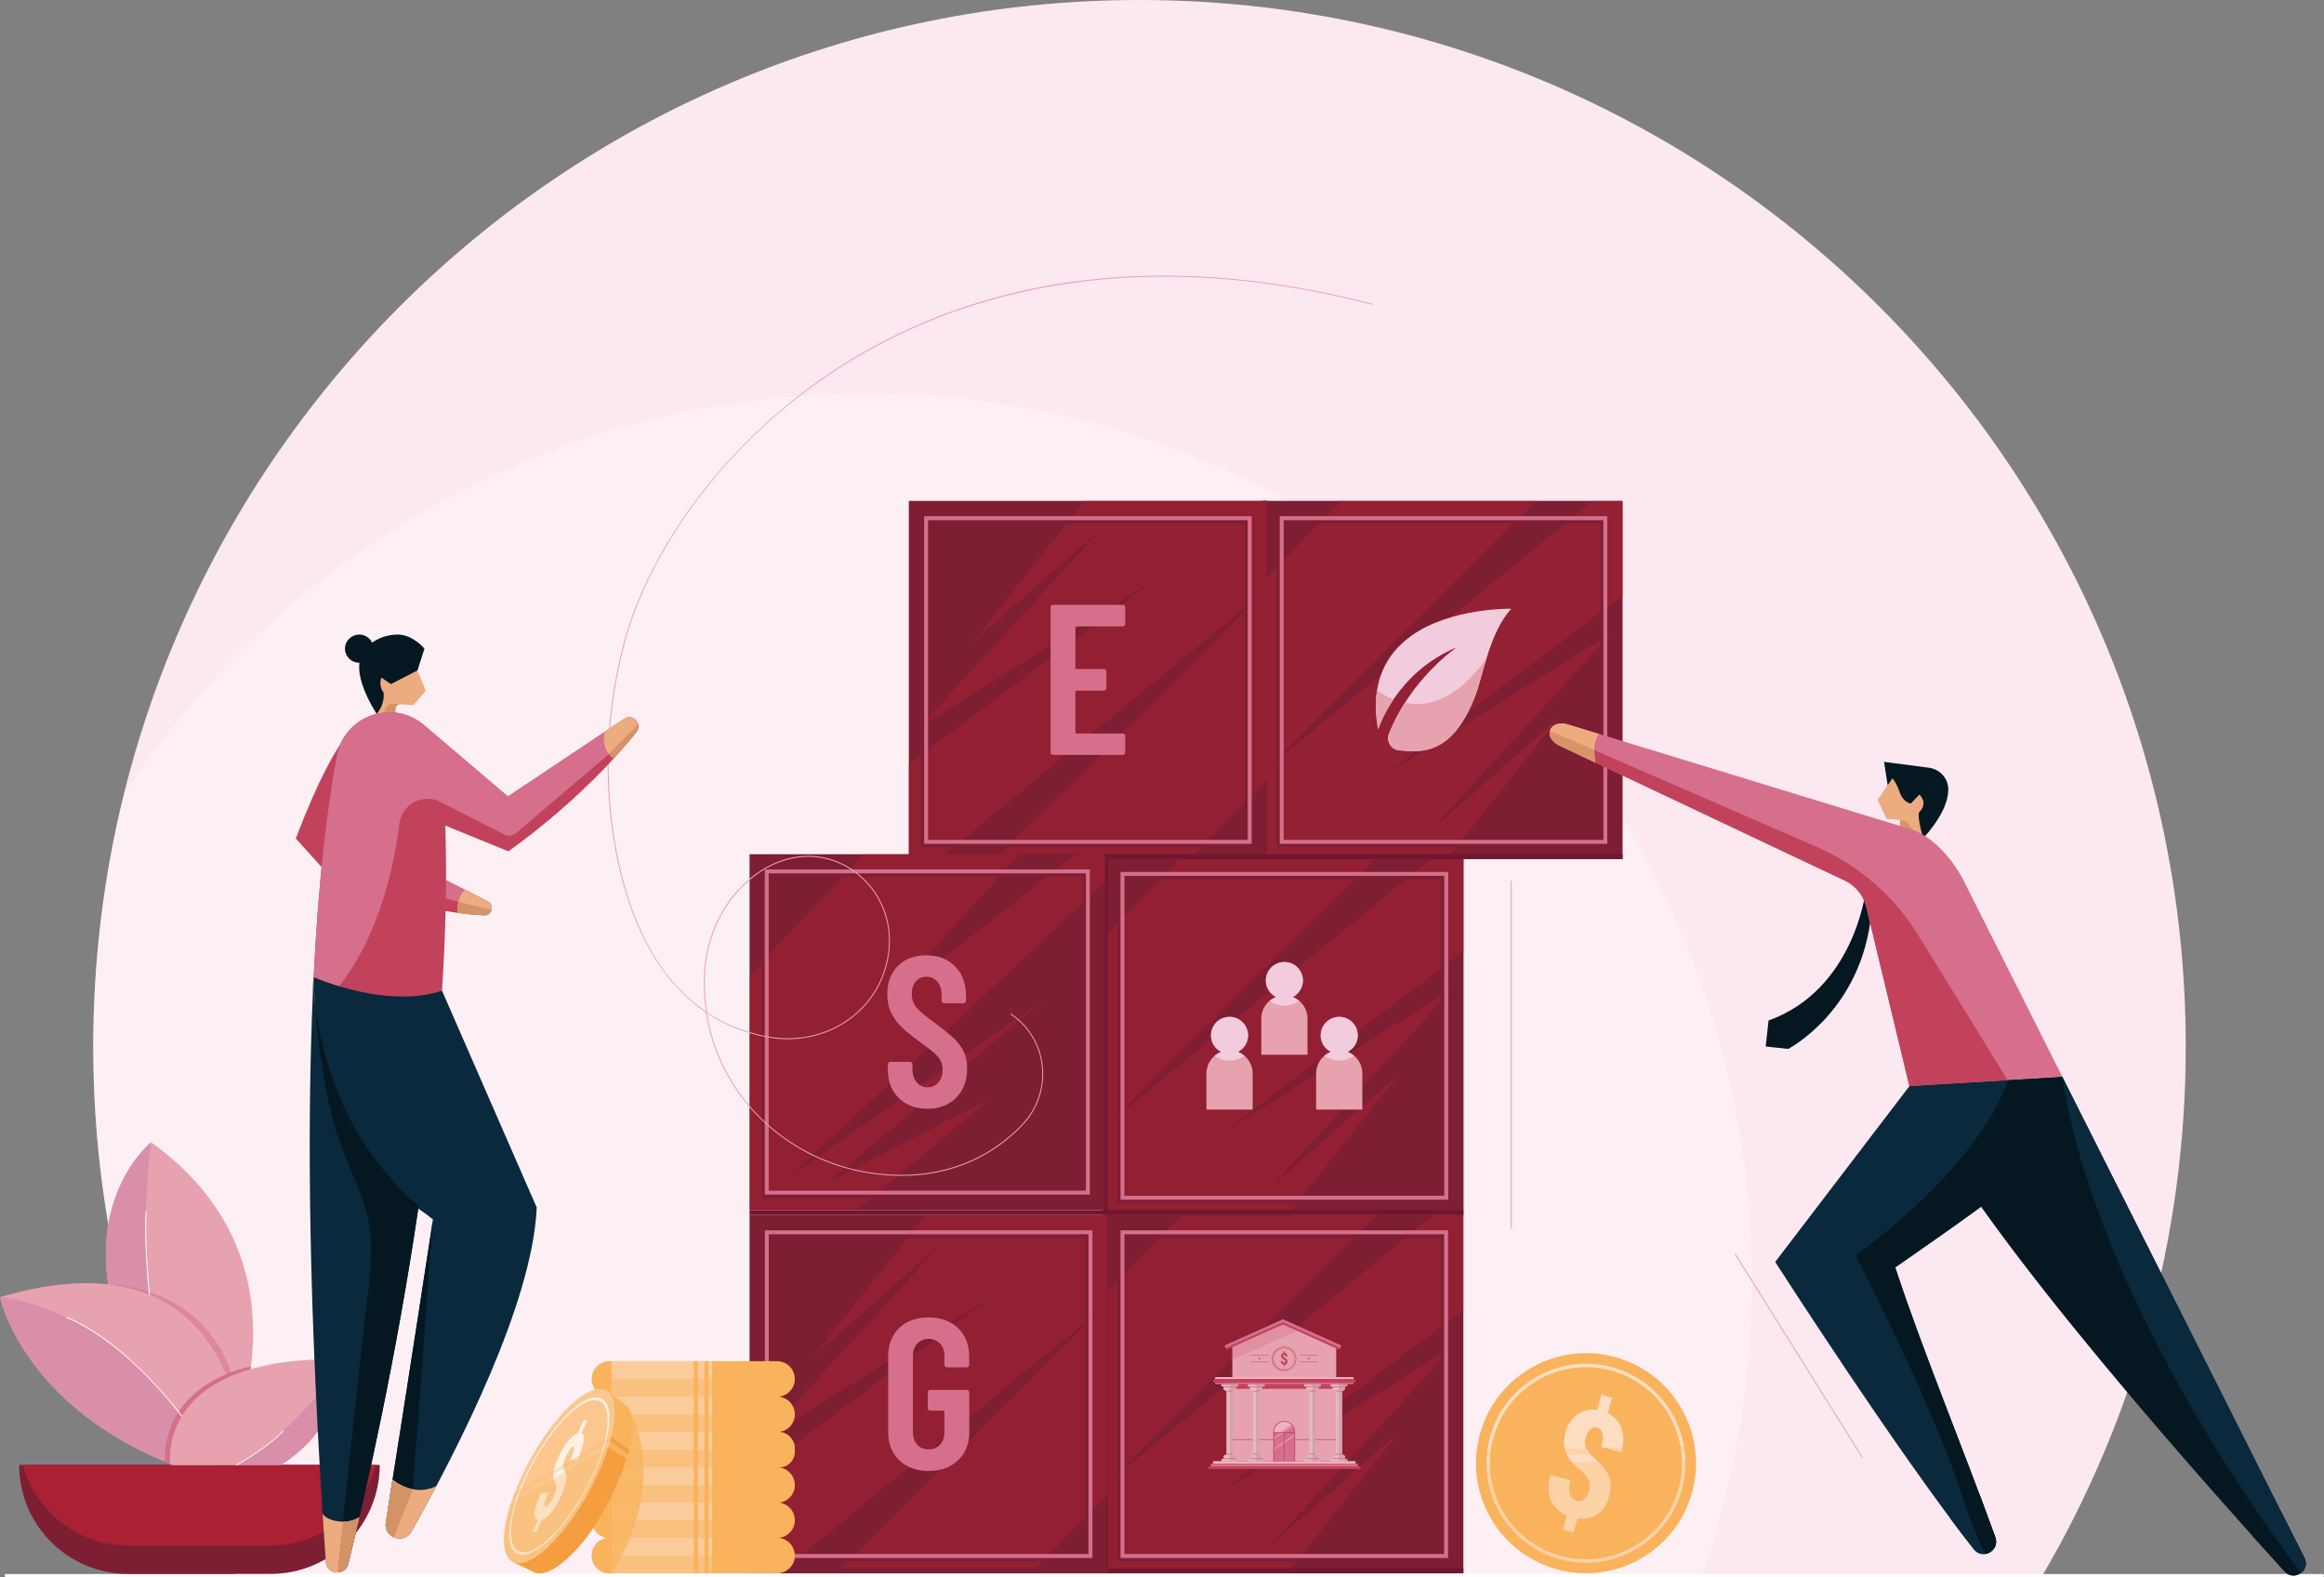 <?xml version="1.0" encoding="UTF-8"?><svg xmlns="http://www.w3.org/2000/svg" xmlns:xlink="http://www.w3.org/1999/xlink" viewBox="0 0 440.11 298.59"><rect x="0" y="0" width="440.11" height="298.59" fill="#808080" stroke="none"/><defs><style>.cls-1,.cls-2{fill:#d89467;}.cls-3{fill:#c2425c;}.cls-3,.cls-4,.cls-5,.cls-6,.cls-7,.cls-8,.cls-9,.cls-10,.cls-11,.cls-12,.cls-13,.cls-14,.cls-15,.cls-16,.cls-17,.cls-18,.cls-19,.cls-20,.cls-2,.cls-21,.cls-22,.cls-23,.cls-24,.cls-25,.cls-26,.cls-27,.cls-28,.cls-29,.cls-30{stroke-width:0px;}.cls-31{stroke:#e3bac0;stroke-linecap:round;stroke-linejoin:round;stroke-width:.25px;}.cls-31,.cls-6{fill:none;}.cls-4{fill:#f59e40;}.cls-5{fill:#edac80;}.cls-32{clip-path:url(#clippath);}.cls-7{fill:#72162f;}.cls-8{fill:#fbe8f0;}.cls-9{fill:#441011;}.cls-10{fill:#f2ccdd;}.cls-11{fill:#0a293c;}.cls-12{fill:#051821;}.cls-13,.cls-33{opacity:.5;}.cls-13,.cls-27{fill:#a92133;}.cls-14{fill:#f0b2c1;}.cls-15{fill:#d2a2ae;}.cls-16{fill:#e3bac0;}.cls-17{fill:#d66f8c;}.cls-18{fill:#f9b35d;}.cls-19{fill:#d98fa9;}.cls-20{fill:#e7a2af;}.cls-21{fill:#fef1e6;}.cls-22{fill:#fbc78f;}.cls-34{opacity:.37;}.cls-35{opacity:.88;}.cls-23{fill:#7d1e33;}.cls-24{fill:#fddec3;}.cls-25{fill:#d39366;}.cls-36{isolation:isolate;}.cls-26{opacity:.4;}.cls-26,.cls-28{fill:#fff;}.cls-37{opacity:.46;}.cls-37,.cls-38,.cls-39,.cls-40{mix-blend-mode:multiply;}.cls-38{opacity:.28;}.cls-39{opacity:.54;}.cls-29{fill:#fbcc9b;}.cls-40{opacity:.79;}.cls-30{fill:#f29696;}</style><clipPath id="clippath"><path class="cls-2" d="M359.82,155.28h0c.81.04,1.55.49,1.97,1.18l1.1,1.81-3.06-.84v-2.15Z"/></clipPath></defs><g class="cls-36"><g id="Livello_2"><g id="Livello_1-2"><path class="cls-8" d="M44.82,298.3c-17.26-29.39-27.16-63.62-27.16-100.16C17.66,88.71,106.37,0,215.79,0s198.14,88.71,198.14,198.14c0,36.55-9.91,70.77-27.16,100.16H44.82Z"/><g class="cls-35"><path class="cls-26" d="M17.66,198.14c0-16.48,2.02-32.48,5.82-47.79,30.01-45.67,81.69-75.83,140.42-75.83,92.73,0,167.91,75.17,167.91,167.91,0,19.59-3.37,38.4-9.54,55.88H44.82c-17.26-29.39-27.16-63.62-27.16-100.16Z"/></g><path class="cls-28" d="M439.83,298.59H1.17c-.16,0-.29-.13-.29-.29s.13-.29.29-.29h438.66c.16,0,.29.13.29.29s-.13.29-.29.29Z"/><path class="cls-23" d="M24.26,297.98h27.02c11.4,0,20.63-9.24,20.63-20.63H3.63c0,11.4,9.24,20.63,20.63,20.63Z"/><path class="cls-27" d="M51.28,292.61h-27.02c-9.54,0-17.56-6.47-19.92-15.27h66.87c-2.36,8.79-10.39,15.27-19.92,15.27Z"/><path class="cls-20" d="M44,271.98s15.63-33.5-15.38-55.71c0,0-21.96,17.37,4.47,55.71h10.92Z"/><path class="cls-19" d="M28.61,216.27s-5.78,41.77,10.84,55.71h-6.37c-26.43-38.34-4.47-55.71-4.47-55.71Z"/><g class="cls-39"><path class="cls-17" d="M20.48,243.18s17.9-.12,23.48,17.26l-4.51,4.65-18.97-21.91Z"/></g><path class="cls-20" d="M46.28,277.34s.87-45.66-46.28-31.76c0,0,4.22,20.59,32.75,31.76h13.52Z"/><path class="cls-19" d="M0,245.58s24.94,1.98,39.95,31.76h-7.2C4.22,266.18,0,245.58,0,245.58Z"/><path class="cls-17" d="M47.45,259.23l.07-.52s-16.39,2.74-16.33,18.01l1.03.33,6.05-1.87,9.66-13.1-.48-2.85Z"/><path class="cls-20" d="M32.26,277.34s-3.23-20.84,32.88-19.97c0,0,.12,12.41-11.91,19.97h-20.97Z"/><path class="cls-19" d="M65.14,257.37s.12,12.41-11.91,19.97h-8.44c11.91-6.52,20.35-19.97,20.35-19.97Z"/><path class="cls-28" d="M34.43,268.21s.03,0,.05-.02c.04-.03.04-.08.02-.11-.1-.14-10.26-13.98-21.85-18.72-.04-.02-.09,0-.11.04-.02.04,0,.09.04.11,11.55,4.72,21.68,18.53,21.78,18.67.02.02.04.03.07.03Z"/><path class="cls-28" d="M28.31,245.22s0,0,0,0c.04,0,.08-.05.07-.09,0-.09-.97-8.79-.63-15.76,0-.04-.03-.08-.08-.09-.05,0-.08.03-.09.08-.34,6.98.62,15.7.63,15.79,0,.04.04.07.08.07Z"/><path class="cls-28" d="M44.79,277.43s.03,0,.04,0c.06-.03,5.56-3.01,8.83-6.43.03-.03.03-.08,0-.11-.03-.03-.08-.03-.11,0-3.24,3.39-8.73,6.37-8.79,6.39-.04.02-.05.07-.03.11.01.03.04.04.07.04Z"/><rect class="cls-23" x="209.3" y="230.04" width="67.83" height="67.83"/><polygon class="cls-13" points="243.81 297.86 264.97 271.13 240.72 292.49 275.25 254.88 231.25 282.48 277.12 248.03 277.12 230.04 271.42 230.04 210.68 279.92 260.75 230.04 223.77 230.04 209.3 245.04 209.3 297.86 243.81 297.86"/><path class="cls-23" d="M273.63,295.59h-62.03v-62.03h62.03v62.03ZM212.34,294.84h60.54v-60.54h-60.54v60.54Z"/><path class="cls-17" d="M274.23,294.97h-62.03v-62.03h62.03v62.03ZM212.94,294.22h60.54v-60.54h-60.54v60.54Z"/><rect class="cls-7" x="209.3" y="296.91" width="67.83" height=".96"/><rect class="cls-9" x="175.39" y="263.47" width="67.83" height=".96" transform="translate(-54.65 473.25) rotate(-90)"/><rect class="cls-23" x="209.3" y="162.18" width="67.86" height="67.86"/><polygon class="cls-13" points="243.82 230.04 264.99 203.3 240.74 224.66 275.28 187.04 231.27 214.65 277.16 180.18 277.16 162.18 271.45 162.18 210.68 212.08 260.78 162.18 223.78 162.18 209.3 177.19 209.3 230.04 243.82 230.04"/><path class="cls-23" d="M273.66,227.76h-62.06v-62.06h62.06v62.06ZM212.35,227.01h60.57v-60.57h-60.57v60.57Z"/><path class="cls-17" d="M274.26,227.14h-62.06v-62.06h62.06v62.06ZM212.94,226.39h60.57v-60.57h-60.57v60.57Z"/><rect class="cls-7" x="209.3" y="229.08" width="67.83" height=".96"/><rect class="cls-7" x="175.39" y="195.17" width="67.83" height=".96" transform="translate(13.65 404.94) rotate(-90)"/><rect class="cls-23" x="239.45" y="94.83" width="67.83" height="67.83"/><g class="cls-33"><polygon class="cls-27" points="273.96 162.66 295.12 135.93 270.88 157.28 305.4 119.68 261.41 147.27 307.28 112.83 307.28 94.83 301.58 94.83 240.84 144.71 290.91 94.83 253.93 94.83 239.45 109.84 239.45 162.66 273.96 162.66"/></g><path class="cls-23" d="M303.79,160.38h-62.04v-62.03h62.04v62.03ZM242.5,159.64h60.54v-60.54h-60.54v60.54Z"/><path class="cls-17" d="M304.38,159.76h-62.03v-62.03h62.03v62.03ZM243.1,159.02h60.54v-60.54h-60.54v60.54Z"/><rect class="cls-7" x="239.45" y="161.7" width="67.83" height=".96"/><rect class="cls-9" x="205.54" y="128.27" width="67.83" height=".96" transform="translate(110.71 368.2) rotate(-90)"/><rect class="cls-23" x="172.11" y="94.83" width="67.83" height="67.83"/><polygon class="cls-13" points="205.42 94.83 184.26 121.56 208.51 100.21 173.99 137.82 217.98 110.22 172.11 144.67 172.11 162.66 177.81 162.66 238.55 112.78 188.48 162.66 225.46 162.66 239.93 147.65 239.93 94.83 205.42 94.83"/><path class="cls-23" d="M236.44,160.38h-62.03v-62.03h62.03v62.03ZM175.15,159.64h60.54v-60.54h-60.54v60.54Z"/><path class="cls-17" d="M237.04,159.76h-62.03v-62.03h62.03v62.03ZM175.75,159.02h60.54v-60.54h-60.54v60.54Z"/><rect class="cls-7" x="172.11" y="161.7" width="67.83" height=".96"/><path class="cls-17" d="M212.96,118.46c-.1.1-.21.14-.34.14h-8.76c-.14,0-.2.07-.2.2v7.67c0,.14.07.2.2.2h5.19c.13,0,.25.05.34.14.09.1.14.21.14.35v3.12c0,.14-.05.25-.14.34-.1.1-.21.14-.34.14h-5.19c-.14,0-.2.07-.2.2v7.71c0,.14.07.2.2.2h8.76c.13,0,.25.05.34.14.09.1.14.21.14.34v3.08c0,.14-.05.25-.14.35-.1.1-.21.14-.34.14h-13.19c-.14,0-.25-.05-.34-.14-.1-.09-.14-.21-.14-.35v-27.43c0-.14.05-.25.14-.35.09-.09.21-.14.34-.14h13.19c.13,0,.25.05.34.14.09.1.14.21.14.35v3.08c0,.14-.05.25-.14.34Z"/><rect class="cls-23" x="141.95" y="161.73" width="67.31" height="67.31"/><polygon class="cls-13" points="162.28 229.04 187.78 207.88 157.05 223.7 198.11 188.92 149.99 222.4 209.26 167.09 209.26 161.73 203.6 161.73 166.6 191.01 193.01 161.73 163.46 161.73 141.95 184.74 141.95 229.04 162.28 229.04"/><path class="cls-23" d="M205.79,226.78h-61.56v-61.56h61.56v61.56ZM144.97,226.04h60.08v-60.08h-60.08v60.08Z"/><path class="cls-17" d="M206.39,226.17h-61.56v-61.56h61.56v61.56ZM145.57,225.43h60.08v-60.08h-60.08v60.08Z"/><rect class="cls-7" x="141.95" y="229.08" width="67.83" height=".96"/><path class="cls-17" d="M170.21,207.88c-1.38-1.35-2.07-3.12-2.07-5.31v-1.05c0-.14.05-.25.14-.35.09-.09.21-.14.34-.14h3.69c.14,0,.25.05.34.14.09.09.14.21.14.35v.81c0,1.05.26,1.91.79,2.56.53.65,1.21.97,2.05.97s1.53-.3,2.07-.91c.54-.61.81-1.41.81-2.41,0-.7-.15-1.31-.45-1.83-.3-.51-.72-1-1.26-1.46-.54-.46-1.41-1.12-2.6-1.99-1.35-.97-2.44-1.84-3.27-2.6-.83-.76-1.52-1.67-2.07-2.74-.55-1.07-.83-2.31-.83-3.71,0-2.24.68-4.03,2.03-5.36,1.35-1.32,3.14-1.99,5.36-1.99s4.06.7,5.44,2.09c1.38,1.39,2.07,3.24,2.07,5.54v.97c0,.14-.05.25-.14.34-.1.1-.21.14-.34.14h-3.65c-.14,0-.25-.05-.34-.14-.1-.09-.14-.21-.14-.34v-1.05c0-1.06-.26-1.9-.79-2.54-.53-.63-1.22-.95-2.09-.95-.81,0-1.47.29-1.99.87-.51.58-.77,1.39-.77,2.41,0,.97.28,1.8.83,2.48.55.68,1.64,1.61,3.27,2.8,1.65,1.22,2.89,2.21,3.73,2.98.84.77,1.49,1.62,1.95,2.54.46.92.69,2.02.69,3.29,0,2.3-.69,4.14-2.07,5.54-1.38,1.39-3.19,2.09-5.44,2.09s-4.06-.68-5.44-2.03Z"/><rect class="cls-23" x="141.95" y="230.04" width="67.83" height="67.83"/><polygon class="cls-13" points="175.27 230.04 154.11 256.77 178.35 235.42 143.83 273.02 187.82 245.42 141.95 279.87 141.95 297.86 147.65 297.86 208.39 247.98 158.32 297.86 195.31 297.86 209.78 282.86 209.78 230.04 175.27 230.04"/><path class="cls-23" d="M206.29,295.59h-62.03v-62.03h62.03v62.03ZM145,294.84h60.54v-60.54h-60.54v60.54Z"/><path class="cls-17" d="M206.88,294.97h-62.03v-62.03h62.03v62.03ZM145.59,294.22h60.54v-60.54h-60.54v60.54Z"/><rect class="cls-23" x="141.95" y="296.91" width="67.83" height=".96"/><path class="cls-17" d="M170.29,276.47c-1.39-1.34-2.09-3.12-2.09-5.34v-14.36c0-2.22.7-4,2.09-5.34,1.39-1.34,3.24-2.01,5.54-2.01s4.16.67,5.58,2.01c1.42,1.34,2.13,3.13,2.13,5.38v1.58c0,.14-.05.25-.14.35-.1.09-.21.14-.34.14h-3.73c-.14,0-.25-.05-.34-.14-.1-.09-.14-.21-.14-.35v-1.66c0-.97-.28-1.76-.83-2.35-.55-.59-1.28-.89-2.17-.89s-1.61.3-2.15.89c-.54.6-.81,1.38-.81,2.35v14.44c0,.97.27,1.76.81,2.35.54.6,1.26.89,2.15.89s1.62-.3,2.17-.89c.55-.59.83-1.38.83-2.35v-3.89c0-.14-.07-.2-.2-.2h-2.47c-.14,0-.25-.05-.34-.14-.1-.09-.14-.21-.14-.35v-2.96c0-.13.05-.25.14-.34.09-.09.21-.14.34-.14h6.9c.13,0,.25.05.34.14.09.1.14.21.14.34v7.51c0,2.22-.71,4-2.13,5.34-1.42,1.34-3.28,2.01-5.58,2.01s-4.15-.67-5.54-2.01Z"/><path class="cls-10" d="M286.18,115.26s-11.34-.28-18.9,5.11c-4.7,3.35-7.94,8.86-6.29,17.72,0,0,3.27-10.67,14.88-15.54,0,0-8.67,5.88-12.83,16.37-.56,1.42.39,3,1.91,3.14,3.78.35,10.09,1.3,14.52-10.58,1.44-3.86,2.63-11.71,6.72-16.22Z"/><path class="cls-20" d="M263.89,132.42c-1.31-.52-2.37-1.19-3.11-1.74-.34,2.16-.31,4.62.21,7.4,0,0,.78-2.52,2.9-5.67Z"/><path class="cls-20" d="M281.48,124.7h0c-5.77,8.05-11.35,9.18-15.43,8.36-1.12,1.75-2.16,3.7-3.01,5.85-.56,1.42.39,3,1.91,3.14,3.78.35,10.09,1.3,14.52-10.58.63-1.7,1.22-4.16,2.02-6.78Z"/><rect class="cls-20" x="232.87" y="261.4" width="20.68" height="15.23"/><rect class="cls-3" x="232.87" y="261.4" width="20.68" height="1.55"/><rect class="cls-17" x="233.21" y="272.46" width="7.93" height=".14"/><rect class="cls-3" x="233.21" y="272.6" width="7.93" height=".07"/><rect class="cls-17" x="245.27" y="272.46" width="7.93" height=".14"/><rect class="cls-3" x="245.27" y="272.6" width="7.93" height=".07"/><polygon class="cls-20" points="253.05 260.72 233.38 260.72 233.38 254.79 242.96 250.74 253.05 254.79 253.05 260.72"/><polygon class="cls-3" points="254.01 254.75 243 249.8 242.99 249.77 242.96 249.78 242.94 249.77 242.93 249.8 231.92 254.75 232.28 255.55 242.96 250.74 253.65 255.55 254.01 254.75"/><polygon class="cls-17" points="242.99 249.77 242.96 249.78 242.94 249.77 242.93 249.8 231.92 254.75 232.12 255.2 242.96 250.32 253.81 255.2 254.01 254.75 243 249.8 242.99 249.77"/><path class="cls-3" d="M243.18,259.56c-.59,0-1.16-.22-1.59-.63-.45-.42-.7-1-.72-1.61-.02-.62.21-1.2.63-1.65.42-.45,1-.7,1.61-.72.62-.02,1.2.21,1.65.63.45.42.7,1,.72,1.61h0c.02.62-.21,1.2-.63,1.65s-1,.7-1.61.72c-.02,0-.04,0-.06,0ZM243.18,255.05s-.04,0-.06,0c-.59.02-1.13.26-1.54.69s-.62.98-.6,1.57c.02.59.26,1.13.69,1.54.43.4.99.62,1.57.6.59-.02,1.13-.26,1.54-.69s.62-.98.6-1.57h0c-.02-.59-.26-1.13-.69-1.54-.41-.39-.95-.6-1.51-.6Z"/><path class="cls-3" d="M242.97,259.28c-.45-.04-.86-.23-1.2-.55-.4-.37-.62-.88-.64-1.43-.03-1.12.86-2.06,1.98-2.09,1.12-.03,2.06.86,2.09,1.98.01.54-.18,1.06-.56,1.46-.37.4-.88.62-1.43.64-.09,0-.18,0-.26,0ZM243.38,255.29c-.08,0-.17-.01-.25,0-1.09.03-1.94.94-1.92,2.02.01.53.23,1.01.61,1.38.38.36.88.55,1.41.54.53-.01,1.01-.23,1.38-.61s.55-.88.54-1.41h0c-.03-1-.8-1.81-1.77-1.91Z"/><path class="cls-3" d="M243.41,257.77c0-.08-.02-.15-.06-.2-.04-.05-.09-.09-.17-.13-.16-.06-.27-.13-.35-.19-.08-.06-.13-.13-.17-.21-.04-.08-.06-.18-.06-.29,0-.17.04-.31.13-.42s.21-.18.36-.2v-.32s.22,0,.22,0v.33c.16.03.28.1.37.22.09.12.13.28.14.47h-.43c0-.11-.02-.2-.06-.26-.04-.06-.08-.09-.14-.09-.05,0-.09.03-.12.07-.03.05-.04.11-.04.19,0,.07.02.13.05.18.03.05.09.09.18.14.16.07.28.14.35.2.07.06.13.13.16.21.04.08.06.17.06.28,0,.17-.04.31-.12.42-.09.11-.21.18-.37.2v.3s-.22,0-.22,0v-.3c-.18-.02-.32-.09-.42-.21-.1-.12-.15-.28-.16-.49h.43c0,.11.02.2.06.26s.1.09.17.09c.06,0,.11-.03.14-.07.03-.05.05-.11.05-.19Z"/><circle class="cls-3" cx="247.82" cy="257.23" r=".15"/><rect class="cls-3" x="247.79" y="256.14" width=".08" height="3.45" rx=".03" ry=".03" transform="translate(505.69 10.03) rotate(90)"/><rect class="cls-3" x="247.79" y="254.91" width=".08" height="3.45" rx=".03" ry=".03" transform="translate(504.47 8.8) rotate(90)"/><circle class="cls-3" cx="238.52" cy="257.23" r=".15"/><rect class="cls-3" x="238.49" y="256.14" width=".08" height="3.45" rx=".03" ry=".03" transform="translate(496.39 19.33) rotate(90)"/><rect class="cls-3" x="238.49" y="254.91" width=".08" height="3.45" rx=".03" ry=".03" transform="translate(495.17 18.1) rotate(90)"/><g class="cls-34"><polygon class="cls-17" points="245.73 251.98 233.38 257.41 233.38 255.05 242.96 250.74 245.73 251.98"/></g><path class="cls-30" d="M231.31,262.08v.4h.38v.27c0,.31.25.56.56.56h.04v11.93h1.16v-11.93h.04c.31,0,.56-.25.56-.56v-.27h.38v-.4h-3.12Z"/><path class="cls-30" d="M234.05,275.96c0-.31-.25-.56-.56-.56h-1.23c-.31,0-.56.25-.56.56v.27h-.38v.4h3.12v-.4h-.38v-.27Z"/><path class="cls-16" d="M233.49,263.31c.31,0,.56-.25.56-.56v-.27h.38v-.4h-3.12v.4h.38v.27c0,.31.25.56.56.56h.04v12.09h-.04c-.31,0-.56.25-.56.56v.27h-.38v.4h3.12v-.4h-.38v-.27c0-.31-.25-.56-.56-.56h-.04v-12.09h.04Z"/><path class="cls-15" d="M232.87,276.63h1.56v-.4h-.38v-.27c0-.31-.25-.56-.56-.56h-.04v-12.09h.04c.31,0,.56-.25.56-.56v-.27h.38v-.4h-1.56v14.55Z"/><rect class="cls-17" x="231.69" y="262.47" width="2.36" height=".16"/><rect class="cls-17" x="232.29" y="275.24" width="1.16" height=".16" transform="translate(465.74 550.63) rotate(180)"/><rect class="cls-17" x="232.29" y="263.31" width="1.16" height=".16" transform="translate(465.74 526.77) rotate(180)"/><rect class="cls-17" x="231.69" y="276.07" width="2.36" height=".16"/><path class="cls-30" d="M236.33,262.08v.4h.38v.27c0,.31.25.56.56.56h.04v11.93h1.16v-11.93h.04c.31,0,.56-.25.56-.56v-.27h.38v-.4h-3.12Z"/><path class="cls-30" d="M239.07,275.96c0-.31-.25-.56-.56-.56h-1.23c-.31,0-.56.25-.56.56v.27h-.38v.4h3.12v-.4h-.38v-.27Z"/><path class="cls-16" d="M238.5,263.31c.31,0,.56-.25.56-.56v-.27h.38v-.4h-3.12v.4h.38v.27c0,.31.25.56.56.56h.04v12.09h-.04c-.31,0-.56.25-.56.56v.27h-.38v.4h3.12v-.4h-.38v-.27c0-.31-.25-.56-.56-.56h-.04v-12.09h.04Z"/><path class="cls-15" d="M237.89,276.63h1.56v-.4h-.38v-.27c0-.31-.25-.56-.56-.56h-.04v-12.09h.04c.31,0,.56-.25.56-.56v-.27h.38v-.4h-1.56v14.55Z"/><rect class="cls-17" x="236.71" y="262.47" width="2.36" height=".16"/><rect class="cls-17" x="237.31" y="275.24" width="1.16" height=".16" transform="translate(475.78 550.63) rotate(180)"/><rect class="cls-17" x="237.31" y="263.31" width="1.16" height=".16" transform="translate(475.78 526.77) rotate(180)"/><rect class="cls-17" x="236.71" y="276.07" width="2.36" height=".16"/><path class="cls-30" d="M246.98,262.08v.4h.38v.27c0,.31.25.56.56.56h.04v11.93h1.16v-11.93h.04c.31,0,.56-.25.56-.56v-.27h.38v-.4h-3.12Z"/><path class="cls-30" d="M249.72,275.96c0-.31-.25-.56-.56-.56h-1.23c-.31,0-.56.25-.56.56v.27h-.38v.4h3.12v-.4h-.38v-.27Z"/><path class="cls-16" d="M249.16,263.31c.31,0,.56-.25.56-.56v-.27h.38v-.4h-3.12v.4h.38v.27c0,.31.25.56.56.56h.04v12.09h-.04c-.31,0-.56.25-.56.56v.27h-.38v.4h3.12v-.4h-.38v-.27c0-.31-.25-.56-.56-.56h-.04v-12.09h.04Z"/><path class="cls-15" d="M248.54,276.63h1.56v-.4h-.38v-.27c0-.31-.25-.56-.56-.56h-.04v-12.09h.04c.31,0,.56-.25.56-.56v-.27h.38v-.4h-1.56v14.55Z"/><rect class="cls-17" x="247.36" y="262.47" width="2.36" height=".16"/><rect class="cls-17" x="247.96" y="275.24" width="1.16" height=".16" transform="translate(497.08 550.63) rotate(180)"/><rect class="cls-17" x="247.96" y="263.31" width="1.16" height=".16" transform="translate(497.08 526.77) rotate(180)"/><rect class="cls-17" x="247.36" y="276.07" width="2.36" height=".16"/><path class="cls-30" d="M252,262.08v.4h.38v.27c0,.31.25.56.56.56h.04v11.93h1.16v-11.93h.04c.31,0,.56-.25.56-.56v-.27h.38v-.4h-3.12Z"/><path class="cls-30" d="M254.74,275.96c0-.31-.25-.56-.56-.56h-1.23c-.31,0-.56.25-.56.56v.27h-.38v.4h3.12v-.4h-.38v-.27Z"/><path class="cls-16" d="M254.18,263.31c.31,0,.56-.25.56-.56v-.27h.38v-.4h-3.12v.4h.38v.27c0,.31.25.56.56.56h.04v12.09h-.04c-.31,0-.56.25-.56.56v.27h-.38v.4h3.12v-.4h-.38v-.27c0-.31-.25-.56-.56-.56h-.04v-12.09h.04Z"/><path class="cls-15" d="M253.56,276.63h1.56v-.4h-.38v-.27c0-.31-.25-.56-.56-.56h-.04v-12.09h.04c.31,0,.56-.25.56-.56v-.27h.38v-.4h-1.56v14.55Z"/><rect class="cls-17" x="252.38" y="262.47" width="2.36" height=".16"/><rect class="cls-17" x="252.98" y="275.24" width="1.16" height=".16" transform="translate(507.12 550.63) rotate(180)"/><rect class="cls-17" x="252.98" y="263.31" width="1.16" height=".16" transform="translate(507.12 526.77) rotate(180)"/><rect class="cls-17" x="252.38" y="276.07" width="2.36" height=".16"/><rect class="cls-14" x="230.12" y="260.72" width="26.19" height=".35"/><rect class="cls-17" x="230.12" y="261.71" width="26.19" height=".35"/><path class="cls-3" d="M256.38,261.73h-26.33c-.18,0-.33-.15-.33-.33h0c0-.18.15-.33.33-.33h26.33c.18,0,.33.15.33.33h0c0,.18-.15.33-.33.33Z"/><rect class="cls-14" x="229.72" y="276.63" width="26.99" height=".5"/><rect class="cls-17" x="229.28" y="277.13" width="27.87" height=".5"/><rect class="cls-3" x="228.79" y="277.63" width="28.85" height=".5"/><path class="cls-3" d="M245.27,276.63h-4.13v-5.55c0-1.14.92-2.06,2.06-2.06h0c1.14,0,2.06.92,2.06,2.06v5.55Z"/><path class="cls-17" d="M243.21,269.18h0c-1.05,0-1.9.85-1.9,1.9v.06h3.81v-.06c0-1.05-.85-1.9-1.9-1.9Z"/><rect class="cls-17" x="243.27" y="271.3" width="1.84" height="5.33"/><rect class="cls-17" x="241.31" y="271.3" width="1.84" height="5.33"/><path class="cls-14" d="M243.21,269.18h0c-1.05,0-1.9.85-1.9,1.9v.06h1.33l1.97-1.36c-.35-.37-.84-.61-1.39-.61Z"/><polygon class="cls-14" points="241.31 272.42 242.97 271.3 242.72 271.3 241.31 272.24 241.31 272.42"/><path class="cls-14" d="M243.19,271.15l1.62-1.09s-.05-.08-.08-.12l-1.8,1.21h.26Z"/><polygon class="cls-14" points="243.27 273.08 245.11 271.85 245.11 271.67 243.27 272.91 243.27 273.08"/><polygon class="cls-14" points="241.31 274.4 243.15 273.16 243.15 272.99 241.31 274.23 241.31 274.4"/><path class="cls-20" d="M244.81,188.76c1.14-.58,1.93-1.75,1.93-3.11,0-1.94-1.57-3.51-3.51-3.51s-3.51,1.57-3.51,3.51c0,1.37.79,2.54,1.93,3.11-1.63.63-2.79,2.22-2.79,4.07v6.86h8.75v-6.86c0-1.86-1.16-3.44-2.79-4.07Z"/><path class="cls-10" d="M239.72,185.65c0,1.37.79,2.54,1.93,3.11-.46.18-.87.43-1.24.75.8.56,1.77.9,2.82.9s2.02-.34,2.82-.9c-.37-.31-.78-.57-1.24-.75,1.14-.58,1.93-1.75,1.93-3.11,0-1.94-1.57-3.51-3.51-3.51s-3.51,1.57-3.51,3.51Z"/><path class="cls-20" d="M234.42,199.15c1.14-.58,1.93-1.75,1.93-3.11,0-1.94-1.57-3.51-3.51-3.51s-3.51,1.57-3.51,3.51c0,1.37.79,2.54,1.93,3.11-1.63.63-2.79,2.22-2.79,4.07v6.86h8.75v-6.86c0-1.86-1.16-3.44-2.79-4.07Z"/><path class="cls-10" d="M229.33,196.03c0,1.36.79,2.54,1.93,3.11-.46.18-.87.43-1.24.75.8.56,1.77.9,2.82.9s2.02-.34,2.82-.9c-.37-.31-.78-.57-1.24-.75,1.14-.58,1.93-1.75,1.93-3.11,0-1.94-1.57-3.51-3.51-3.51s-3.51,1.57-3.51,3.51Z"/><path class="cls-20" d="M255.19,199.15c1.14-.58,1.93-1.75,1.93-3.11,0-1.94-1.57-3.51-3.51-3.51s-3.51,1.57-3.51,3.51c0,1.37.79,2.54,1.93,3.11-1.63.63-2.79,2.22-2.79,4.07v6.86h8.75v-6.86c0-1.86-1.16-3.44-2.79-4.07Z"/><path class="cls-10" d="M250.11,196.03c0,1.36.79,2.54,1.93,3.11-.46.18-.87.43-1.24.75.8.56,1.77.9,2.82.9s2.02-.34,2.82-.9c-.37-.31-.78-.57-1.24-.75,1.14-.58,1.93-1.75,1.93-3.11,0-1.94-1.57-3.51-3.51-3.51s-3.51,1.57-3.51,3.51Z"/><path class="cls-12" d="M390.57,203.9l45.82,91.06c1.2,2.38-1.94,4.54-3.73,2.57-20.37-22.38-62.55-70.24-71.08-91.91l28.98-1.72h0Z"/><path class="cls-11" d="M390.61,203.98c.17,1.66,4.39,38.96,44.98,93.64l.17.15c.78-.61,1.19-1.69.62-2.81l-45.78-90.98Z"/><path class="cls-6" d="M390.57,203.9l45.82,91.06c1.2,2.38-1.94,4.54-3.73,2.57-20.37-22.38-62.55-70.24-71.08-91.91l28.98-1.72h0Z"/><path class="cls-12" d="M431.97,286.18l4.42,8.78c1.2,2.38-1.94,4.54-3.73,2.57-1.91-2.1-4.02-4.42-6.27-6.93,0,0,1.81-.04,3.38-1.07,1.67-1.09,2.2-3.35,2.2-3.35Z"/><path class="cls-12" d="M357.63,149.65l-.84-5.41,8.48,1.11c2.1.27,3.73,2.05,3.69,4.17-.03,2.09-1.08,5.08-4.7,9.13l-4.55-6.84-2.09-2.15Z"/><path class="cls-12" d="M353.26,169s-2.23,18.43-18.34,24.21l-.54,4.92,4.26.46s13.94-7.18,15.74-25.65l1.84-3.79-2.97-.15Z"/><path class="cls-5" d="M359.82,157.42v-2.15l-2.55-.24-1.72-3.6,2.84-4.07s.75.84,1.34,2.56c.72,2.12,2.14,2.2,2.14,2.2l1.62-1.7s1.74,1.57,0,3.31c0,0-.35.21.07,2.38.36,1.85.7,2.52.7,2.52l-4.45-1.23Z"/><path class="cls-1" d="M359.82,155.28h0c.81.04,1.55.49,1.97,1.18l1.1,1.81-3.06-.84v-2.15Z"/><g class="cls-32"><polygon class="cls-2" points="362.89 155.82 360.39 158.27 359.82 158.27 359.82 155.28 362.89 155.28 362.89 155.82"/><polygon class="cls-2" points="360.39 158.27 362.89 155.82 362.89 158.27 360.39 158.27"/></g><path class="cls-17" d="M349.58,166.83l-53.99-25.54c-3.84-1.69-2-5.29,1.45-4.1l65.47,20.01s5.21,1.84,9.19,9.19l18.87,37.5h0l-28.98,1.72-8.15-33.88c-.51-2.12-1.92-3.92-3.86-4.92Z"/><path class="cls-6" d="M349.58,166.83l-53.99-25.54c-3.84-1.69-2-5.29,1.45-4.1l65.47,20.01s5.21,1.84,9.19,9.19l18.87,37.5h0l-28.98,1.72-8.15-33.88c-.51-2.12-1.92-3.92-3.86-4.92Z"/><path class="cls-11" d="M361.61,205.62l-25.43,33.3s23.17,36.09,37.62,54.39c1.68,2.12,4.97.25,4.05-2.29-6.09-16.83-14.16-36.35-18.95-51.08,0,0,19.86-13.64,23.7-17.26,4.32-4.08,8.74-10.39,7.99-18.78l-28.98,1.72Z"/><path class="cls-6" d="M361.58,205.62l-25.43,33.3s23.17,36.09,37.62,54.39c1.68,2.12,4.97.25,4.05-2.29-6.09-16.83-14.43-38.2-19.22-52.94l16.35-9.91s17.01-8.42,15.61-24.27l-28.98,1.72Z"/><path class="cls-12" d="M390.6,203.9l-10.37.62c-1.34,4.05-7.11,17.16-28.85,33.18,0,0,15.51,29.58,21.09,48.37l3.39,8.14c1.39-.14,2.62-1.52,2.01-3.19-6.09-16.83-14.16-36.35-18.95-51.08,0,0,19.86-13.64,23.7-17.26,4.32-4.08,8.74-10.39,7.99-18.78Z"/><path class="cls-11" d="M374.84,282.87c1.04,2.8,2.04,5.53,2.99,8.15.92,2.54-2.38,4.41-4.05,2.29-1.45-1.83-2.98-3.84-4.57-5.98,0,0,2.27-.5,3.26-1.26,1.7-1.31,2.38-3.2,2.38-3.2Z"/><path class="cls-11" d="M431.97,286.18s-.53,2.26-2.2,3.35c0,0,0,0,0,0,1.86,2.66,3.78,5.34,5.82,8.09l.17.15c.78-.61,1.19-1.69.62-2.81l-4.42-8.78Z"/><path class="cls-12" d="M374.84,282.87s-.68,1.89-2.38,3.2l3.39,8.14s.02,0,.03,0c.13-.01.25-.05.38-.08.05-.01.09-.02.14-.04.06-.02.12-.05.18-.08,1.03-.47,1.74-1.63,1.25-2.99-.95-2.62-1.95-5.35-2.99-8.15Z"/><path class="cls-3" d="M363.25,177.01c-4.56-7.39-11.28-13.22-19.25-16.68l-50.48-21.97c-.27.94.27,2.14,2.06,2.93l53.99,25.54c1.94,1,3.35,2.8,3.86,4.92l8.15,33.88,18.64-1.11-16.97-27.5Z"/><path class="cls-5" d="M295.59,141.29c-3.84-1.69-2-5.29,1.45-4.1l5.75,1.76s-.81,1.23-.86,2.41c-.08,1.95.23,3.03.23,3.03l-6.57-3.11Z"/><path class="cls-2" d="M293.53,138.36c-.27.94.27,2.14,2.06,2.93l6.57,3.11s-.24-.85-.24-2.39l-8.39-3.65Z"/><path class="cls-18" d="M115.41,264.43h31.75c1.85,0,3.36-1.51,3.36-3.36h0c0-1.85-1.51-3.36-3.36-3.36h-31.75c-1.85,0-3.36,1.51-3.36,3.36h0c0,1.85,1.51,3.36,3.36,3.36Z"/><rect class="cls-29" x="115.8" y="257.71" width="15.59" height="6.72" transform="translate(247.18 522.14) rotate(180)"/><rect class="cls-29" x="132.17" y="257.71" width="1.23" height="6.72" transform="translate(265.57 522.14) rotate(180)"/><rect class="cls-29" x="134.19" y="257.71" width=".66" height="6.72" transform="translate(269.05 522.14) rotate(180)"/><g class="cls-37"><path class="cls-18" d="M147.16,264.43h-31.75c-1.85,0-3.36-1.51-3.36-3.36h38.47c0,1.85-1.51,3.36-3.36,3.36Z"/></g><path class="cls-18" d="M115.41,271.13h31.75c1.85,0,3.36-1.51,3.36-3.36h0c0-1.85-1.51-3.36-3.36-3.36h-31.75c-1.85,0-3.36,1.51-3.36,3.36h0c0,1.85,1.51,3.36,3.36,3.36Z"/><rect class="cls-29" x="115.8" y="264.4" width="15.59" height="6.72" transform="translate(247.18 535.53) rotate(180)"/><rect class="cls-29" x="132.17" y="264.4" width="1.23" height="6.72" transform="translate(265.57 535.53) rotate(180)"/><rect class="cls-29" x="134.19" y="264.4" width=".66" height="6.72" transform="translate(269.05 535.53) rotate(180)"/><g class="cls-37"><path class="cls-18" d="M147.16,271.13h-31.75c-1.85,0-3.36-1.51-3.36-3.36h38.47c0,1.85-1.51,3.36-3.36,3.36Z"/></g><rect class="cls-18" x="112.05" y="271.1" width="38.47" height="6.72" rx="2.92" ry="2.92" transform="translate(262.57 548.92) rotate(-180)"/><rect class="cls-29" x="115.8" y="271.1" width="15.59" height="6.72" transform="translate(247.18 548.92) rotate(180)"/><rect class="cls-29" x="132.17" y="271.1" width="1.23" height="6.72" transform="translate(265.57 548.92) rotate(180)"/><rect class="cls-29" x="134.19" y="271.1" width=".66" height="6.72" transform="translate(269.05 548.92) rotate(180)"/><g class="cls-37"><path class="cls-18" d="M147.16,277.82h-31.75c-1.85,0-3.36-1.51-3.36-3.36h38.47c0,1.85-1.51,3.36-3.36,3.36Z"/></g><path class="cls-18" d="M115.41,284.52h31.75c1.85,0,3.36-1.51,3.36-3.36h0c0-1.85-1.51-3.36-3.36-3.36h-31.75c-1.85,0-3.36,1.51-3.36,3.36h0c0,1.85,1.51,3.36,3.36,3.36Z"/><rect class="cls-29" x="115.8" y="277.79" width="15.59" height="6.72" transform="translate(247.18 562.31) rotate(180)"/><rect class="cls-29" x="132.17" y="277.79" width="1.23" height="6.72" transform="translate(265.57 562.31) rotate(180)"/><rect class="cls-29" x="134.19" y="277.79" width=".66" height="6.72" transform="translate(269.05 562.31) rotate(180)"/><g class="cls-37"><path class="cls-18" d="M147.16,284.52h-31.75c-1.85,0-3.36-1.51-3.36-3.36h38.47c0,1.85-1.51,3.36-3.36,3.36Z"/></g><path class="cls-18" d="M115.41,291.17h31.75c1.85,0,3.36-1.51,3.36-3.36h0c0-1.85-1.51-3.36-3.36-3.36h-31.75c-1.85,0-3.36,1.51-3.36,3.36h0c0,1.85,1.51,3.36,3.36,3.36Z"/><rect class="cls-29" x="115.8" y="284.45" width="15.59" height="6.72" transform="translate(247.18 575.61) rotate(180)"/><rect class="cls-29" x="132.17" y="284.45" width="1.23" height="6.72" transform="translate(265.57 575.61) rotate(180)"/><rect class="cls-29" x="134.19" y="284.45" width=".66" height="6.72" transform="translate(269.05 575.61) rotate(180)"/><g class="cls-37"><path class="cls-18" d="M147.16,291.17h-31.75c-1.85,0-3.36-1.51-3.36-3.36h38.47c0,1.85-1.51,3.36-3.36,3.36Z"/></g><path class="cls-18" d="M115.41,297.86h31.75c1.85,0,3.36-1.51,3.36-3.36h0c0-1.85-1.51-3.36-3.36-3.36h-31.75c-1.85,0-3.36,1.51-3.36,3.36h0c0,1.85,1.51,3.36,3.36,3.36Z"/><rect class="cls-29" x="115.8" y="291.14" width="15.59" height="6.72" transform="translate(247.18 589) rotate(180)"/><rect class="cls-29" x="132.17" y="291.14" width="1.23" height="6.72" transform="translate(265.57 589) rotate(180)"/><rect class="cls-29" x="134.19" y="291.14" width=".66" height="6.72" transform="translate(269.05 589) rotate(180)"/><g class="cls-37"><path class="cls-18" d="M147.16,297.86h-31.75c-1.85,0-3.36-1.51-3.36-3.36h38.47c0,1.85-1.51,3.36-3.36,3.36Z"/></g><g class="cls-40"><path class="cls-18" d="M119.53,267.76l-2.09-.79-5.34.29c-.02.16-.04.33-.04.5h0c0,.23.02.46.07.68.2.98.84,1.81,1.69,2.28.39.21.84.35,1.31.39-1.71.15-3.07,1.6-3.07,3.35h0c0,.58.15,1.12.41,1.6.31.57.78,1.04,1.36,1.36.39.22.84.35,1.31.39-1.71.15-3.07,1.6-3.07,3.35s1.27,3.1,2.91,3.33c-1.63.23-2.91,1.63-2.91,3.33s1.36,3.2,3.07,3.35c-1.71.15-3.07,1.6-3.07,3.35h0c0,.23.02.46.07.68.2.98.84,1.81,1.69,2.28.48.26,1.02.41,1.6.41h.38c10.97-17.4,3.73-30.1,3.73-30.1Z"/></g><path class="cls-18" d="M118.47,266.01h0s-.01,0-.01,0c-.03-.02-.05-.04-.08-.06l-3.57-2.68-.59,3.21c-3.95,2.33-8.97,8.76-12.31,16.16-.4.88-.76,1.75-1.08,2.59,0,0,0,0,0,0-.35.91-.65,1.79-.91,2.63,0,.01,0,.03-.01.04-.31,1.02-.55,1.99-.73,2.9,0,.01,0,.03,0,.04-.03.17-.06.34-.09.51,0,.02,0,.04,0,.06-.12.69-.19,1.34-.23,1.94,0,.02,0,.05,0,.07,0,0,0,.01,0,.02-.51.09-.86.15-.86.15l-.93,2.11s4.35,2.07,4.39,2.08c.06.02.13.03.19.05.04,0,.07.01.11.02.07.01.14.02.22.02.03,0,.07,0,.1,0,.11,0,.22,0,.34,0,1.02-.08,2.2-.62,3.46-1.53.19-.14.38-.28.57-.43.25-.2.51-.42.77-.64.07-.07.15-.13.22-.2.55-.5,1.11-1.06,1.68-1.67.31-.33.62-.68.93-1.05,1.33-1.56,2.1-2.71,3.34-4.7.21-.33.41-.67.61-1.01.25-.42.49-.84.73-1.27.17-.31.34-.62.5-.93.37-.7.73-1.41,1.07-2.14.13-.28.26-.56.39-.85.12-.26.23-.51.34-.76.03-.08.06-.15.1-.23.08-.18.15-.37.23-.55.03-.08.06-.16.1-.23.09-.23.18-.46.27-.68,0-.02.02-.04.02-.06.09-.24.18-.48.27-.71.03-.08.06-.16.08-.23.06-.17.12-.33.17-.5.03-.08.06-.16.08-.24.07-.2.13-.4.2-.6.01-.03.02-.07.03-.1,0,0,0,0,0,0h0c.21-.67.39-1.31.55-1.93,0,0,0,0,0,0h0c1.07-4.28.85-7.46-.65-8.61Z"/><path class="cls-4" d="M115.2,273.98l-2.35,1.11-4.71,8.83s-5.1,4.23-9.09,7.53c-.11.67-.18,1.3-.22,1.89,0,.02,0,.05,0,.07,0,0,0,.01,0,.02-.51.09-.86.15-.86.15l-.93,2.11s4.35,2.07,4.39,2.08c.06.02.13.03.19.05.04,0,.07.01.11.02.07.01.14.02.22.02.03,0,.07,0,.1,0,.11,0,.22,0,.34,0,1.02-.08,2.2-.62,3.46-1.53.19-.14.38-.28.57-.43.25-.2.51-.42.77-.64.07-.07.15-.13.22-.2.55-.5,1.11-1.06,1.68-1.67.31-.33.62-.68.93-1.05,1.33-1.56,2.1-2.71,3.34-4.7.21-.33.41-.67.61-1.01.25-.42.49-.84.73-1.27.17-.31.34-.62.5-.93.37-.7.73-1.41,1.07-2.14.13-.28.26-.56.39-.85.12-.26.23-.51.34-.76.03-.08.06-.15.1-.23.08-.18.15-.37.23-.55.03-.08.06-.16.1-.23.09-.23.18-.46.27-.68,0-.02.02-.04.02-.06.09-.24.18-.48.27-.71.03-.08.06-.16.08-.23.06-.17.12-.33.17-.5.03-.08.06-.16.08-.24.07-.2.13-.4.2-.6.01-.03.02-.07.03-.1,0,0,0,0,0,0h0c.03-.11.06-.21.09-.31l-3.47-2.25Z"/><path class="cls-22" d="M113.31,278.87c-4.11,9.1-10.75,16.75-14.83,17.08s-4.06-6.78.05-15.89c4.11-9.1,10.75-16.75,14.83-17.08,4.08-.33,4.06,6.78-.05,15.89Z"/><path class="cls-21" d="M98.39,294.32c-1.27-.3-1.96-1.66-1.95-3.93,0-2.71,1-6.4,2.8-10.38,3.71-8.22,9.73-15.15,13.41-15.44,3.68-.29,3.66,6.15-.05,14.37-1.8,3.98-4.18,7.78-6.72,10.7-2.53,2.92-4.91,4.6-6.7,4.75-.29.02-.56,0-.8-.05ZM113.19,265.13c-.23-.05-.49-.07-.77-.05-3.56.29-9.37,6.98-12.95,14.91-1.74,3.84-2.7,7.41-2.71,10.03,0,2.62.94,3.99,2.66,3.85,1.72-.14,4.02-1.77,6.47-4.58s4.75-6.49,6.49-10.33h0c3.31-7.32,3.58-13.18.81-13.82Z"/><path class="cls-21" d="M104.86,283.3c.28-.61.44-1.09.49-1.43.05-.34.01-.66-.11-.95-.28-.46-.44-.91-.47-1.35-.03-.44.02-.95.17-1.54.15-.58.41-1.28.78-2.1.55-1.22,1.16-2.25,1.83-3.07.67-.82,1.28-1.33,1.85-1.52l1.07-2.37.75-.06-1.09,2.41c.4.17.53.7.4,1.59-.13.88-.51,2.02-1.14,3.42l-1.4.11c.4-.88.64-1.54.72-1.96.08-.43.03-.63-.15-.62-.17.01-.39.19-.64.54-.25.35-.51.82-.79,1.43-.24.52-.38.95-.44,1.29s-.02.68.1,1.04c.28.52.43,1,.45,1.44.02.44-.04.95-.19,1.52-.15.57-.41,1.26-.77,2.05-.56,1.25-1.17,2.27-1.82,3.08-.65.8-1.27,1.31-1.86,1.5l-.99,2.2-.74.06.99-2.2c-.49-.14-.68-.65-.59-1.52.1-.88.49-2.07,1.16-3.57l1.4-.11c-.39.87-.63,1.53-.72,1.99-.09.46,0,.68.25.66.2-.02.43-.2.7-.54.27-.34.53-.81.8-1.4Z"/><g class="cls-38"><path class="cls-18" d="M115.2,273.98l-18.46,10.69c-2.19,6.77-1.62,11.55,1.74,11.28,4.08-.33,10.72-7.97,14.83-17.08.77-1.71,1.4-3.35,1.89-4.89Z"/></g><g class="cls-38"><path class="cls-18" d="M97.13,283.51l18.4-10.66c.08-.27.15-.54.21-.8l-18.29,10.6c-.11.29-.22.58-.32.86Z"/></g><polygon class="cls-4" points="115.53 272.85 118.94 275.29 119.16 274.45 115.74 272.05 115.53 272.85"/><circle class="cls-18" cx="300.35" cy="277.03" r="20.83" transform="translate(-97.57 184.22) rotate(-29.56)"/><path class="cls-24" d="M293.09,294.41c-3.83-1.59-7.01-4.39-9.1-8.05-2.49-4.37-3.14-9.45-1.81-14.3,2.74-10.02,13.12-15.94,23.13-13.2,10.02,2.74,15.94,13.12,13.2,23.13-1.33,4.85-4.46,8.9-8.83,11.39-4.37,2.49-9.45,3.14-14.3,1.81-.78-.21-1.55-.48-2.29-.78ZM307.33,260.23c-.7-.29-1.43-.54-2.19-.75-9.67-2.64-19.7,3.07-22.34,12.75-1.28,4.69-.66,9.59,1.75,13.81,2.41,4.22,6.32,7.25,11,8.53,4.69,1.28,9.59.66,13.81-1.75,4.22-2.41,7.25-6.31,8.53-11h0c2.44-8.92-2.23-18.14-10.56-21.59Z"/><path class="cls-24" d="M300.93,282.29c.2-.75.21-1.38.02-1.89-.19-.51-.58-1.06-1.18-1.62-1.21-.99-2.06-1.85-2.57-2.59-.51-.74-.82-1.52-.95-2.33-.13-.81-.05-1.72.22-2.71.41-1.49,1.16-2.61,2.25-3.36,1.09-.75,2.34-1.03,3.75-.84l.79-2.88,2.03.56-.8,2.94c1.28.63,2.14,1.6,2.59,2.91s.44,2.81-.02,4.51l-3.81-1.04c.29-1.08.36-1.92.19-2.54-.17-.61-.49-.99-.99-1.12-.48-.13-.91-.03-1.29.31-.38.34-.67.88-.88,1.61-.17.64-.18,1.21-.02,1.7.16.5.57,1.08,1.23,1.75,1.25,1.08,2.12,1.98,2.6,2.71s.78,1.5.89,2.29c.11.79.03,1.67-.23,2.64-.41,1.52-1.15,2.64-2.22,3.38-1.06.73-2.33,1-3.8.8l-.73,2.68-2.02-.55.73-2.68c-1.49-.65-2.51-1.64-3.05-2.97-.54-1.33-.56-2.91-.06-4.74l3.81,1.04c-.29,1.06-.34,1.92-.16,2.59.19.66.62,1.09,1.3,1.28.55.15,1.03.06,1.45-.26.42-.32.73-.85.93-1.56Z"/><g class="cls-38"><path class="cls-18" d="M321.16,276.28l-41.64,1.12c.16,9.01,6.2,17.22,15.33,19.72,11.1,3.03,22.55-3.5,25.58-14.6.57-2.09.8-4.19.73-6.24Z"/></g><g class="cls-38"><path class="cls-18" d="M279.55,275.88l41.5-1.13c-.04-.37-.09-.74-.15-1.1l-41.25,1.13c-.04.37-.07.74-.09,1.11Z"/></g><line class="cls-31" x1="286.18" y1="166.84" x2="286.18" y2="232.55"/><line class="cls-31" x1="328.64" y1="237.48" x2="352.64" y2="275.88"/><path class="cls-20" d="M259.9,57.62s-.06.07-.11.06c-47.72-12.44-80.61-.71-99.79,11.32-24.31,15.24-37.42,37.02-41.58,52.31-3.55,13.05-4.13,26.81-1.66,39.79,3.13,16.51,9.78,25.55,16.9,30.39-.32-2.24-.44-4.55-.34-6.91.28-6.94,3.22-13.4,8.07-17.72,2.31-2.06,4.82-3.48,7.46-4.23,4.88-1.39,9.93-.32,13.86,2.95,4.1,3.4,6.25,8.63,5.75,13.99-.4,4.33-2.07,8.09-4.97,11.16-4.45,4.73-11.14,6.87-17.89,5.72-4.28-.73-8.2-2.28-11.72-4.63.72,4.68,2.36,9.09,4.89,13.17,6.93,11.17,19.62,17.85,33.1,17.42,10.75-.34,17.74-5.39,21.71-9.57,2.66-2.81,4.04-6.63,3.76-10.48-.27-3.84-2.07-7.27-5.07-9.65-.52-.41-.86-.62-.86-.63-.04-.03-.05-.08-.03-.12.03-.04.08-.05.12-.03.01,0,.35.22.88.64,3.04,2.41,4.86,5.88,5.14,9.78.28,3.91-1.11,7.78-3.81,10.62-3.99,4.21-11.02,9.29-21.83,9.63-13.55.42-26.29-6.28-33.26-17.51-2.58-4.15-4.23-8.64-4.94-13.4-1.5-1.02-2.93-2.19-4.28-3.51-6.26-6.1-10.57-15.2-12.82-27.04-2.47-13.01-1.89-26.79,1.67-39.87,2.34-8.6,7.19-18.09,13.66-26.72,7.52-10.04,17.2-18.92,27.99-25.69,12.75-8,27.07-13.18,42.57-15.42,17.82-2.57,37.12-1.2,57.37,4.08.05.01.08.06.06.11,0,0,0,0,0,0ZM133.85,191.63c3.96,2.65,8.06,4.01,11.78,4.64,6.69,1.14,13.32-.98,17.73-5.66,2.86-3.04,4.52-6.76,4.92-11.05.49-5.3-1.63-10.47-5.68-13.83-3.88-3.23-8.88-4.29-13.7-2.91-2.62.74-5.1,2.16-7.39,4.19-4.81,4.29-7.73,10.7-8.01,17.59-.1,2.41.03,4.75.37,7.04Z"/><path class="cls-5" d="M70.02,136.4c2.74-1.37,1.12-5.78,1.12-5.78-.24-2.86.94-4.04.94-4.04,1.99-1.08,3.25-1.28,3.25-1.28l3.26.48,2.05,5-2.36,2.73-2.42-.16c-.52-.03-.96.38-.96.89l-.06,1.68.16,1.27c-2.01.75-4.98-.79-4.98-.79Z"/><path class="cls-25" d="M72.46,135.43l1.38.95,1.06.07-.07-.54.06-1.68c0-.52.44-.93.96-.89l.62.04-2.02-.14c-.59-.04-1.15.29-1.39.84l-.6,1.34Z"/><path class="cls-12" d="M79.06,126.93l1.32-4.12-11.49.73s-3.12,2.65,2.43,11.62c0,0,1.58-1.64,1.32-4.05,0,0-1.02-1.19-.41-2.82l1.8,1.23,5.02-2.59Z"/><path class="cls-12" d="M80.39,122.81s-2.2-2.67-5.06-2.67-5.56,1.46-6.43,3.4,11.49-.73,11.49-.73Z"/><ellipse class="cls-12" cx="68.03" cy="122.81" rx="2.7" ry="2.67"/><path class="cls-3" d="M62.52,165.96s15.64,6.78,29.16,7.34c1.49.06,2.01-1.97.68-2.64l-23.67-12.04-6.17,7.34Z"/><path class="cls-25" d="M86.63,172.83c1.7.23,3.39.4,5.06.47,1.49.06,2.01-1.97.68-2.64l-4.3-2.19s-.74.57-1.2,1.99c-.43,1.34-.24,2.38-.24,2.38Z"/><path class="cls-17" d="M92.37,170.65l-12.22-6.21v4.59l12.7,3.27.2.06c.2-.61.02-1.34-.69-1.7Z"/><path class="cls-5" d="M92.37,170.65l-4.3-2.19s-.74.57-1.2,1.99c-.03.1-.05.19-.08.28l6.06,1.56.2.06c.2-.61.02-1.34-.69-1.7Z"/><path class="cls-11" d="M59.39,185s-.16,1.1-.14,3.06c-1.11,25.3-.87,60.15,2.46,107.62.17,2.46,3.66,2.77,4.25.37,3.51-14.3,9.12-39.21,13.24-67.17-5.93-4.72-19.29-18.19-19.81-43.89Z"/><path class="cls-11" d="M81.99,230.88s-4.75,31.21-8.93,57.36c-.46,2.89,3.44,4.26,4.88,1.7,8.86-15.72,22.95-43.35,23.7-61.33l-17.93-41.04-24.32-2.57c.5,24.67,12.83,38.06,19.06,43.28.26.22,2.59,1.75,3.54,2.6Z"/><path class="cls-6" d="M83.71,187.57l-24.32-2.57s-.16,1.1-.14,3.06c-1.11,25.3-.87,60.15,2.46,107.62.17,2.46,3.66,2.77,4.25.37,3.53-14.4,9.19-39.54,13.33-67.72.87.85,1.76,1.7,2.71,2.55,0,0-4.75,31.21-8.93,57.36-.46,2.89,3.44,4.26,4.88,1.7,8.86-15.72,22.95-43.35,23.7-61.33l-17.93-41.04Z"/><path class="cls-12" d="M59.39,185s.39,20.6,6.05,34.1c4.67,11.13,5.98,13.36,3.89,28.38l-5.46,50.21c.91,0,1.81-.52,2.09-1.64,3.53-14.4,9.19-39.54,13.32-67.72-20.32-17.44-19.89-43.33-19.89-43.33Z"/><path class="cls-5" d="M61.71,295.69c.17,2.45,3.66,2.75,4.25.36.53-2.18,1.49-6.19,2.1-8.83,0,0-1.4,1.08-3.68.85-2.78-.28-3.29-1.51-3.29-1.51.17,2.59.43,6.46.61,9.12Z"/><path class="cls-3" d="M69.06,136.21s-4.44,0-13.05,22.54l14.83,16.4,2.41-23.16-4.18-15.79Z"/><path class="cls-3" d="M80.31,137.29c-5.92-5.06-15.1-1.82-16.52,5.84-1.69,9.06-3.44,22.53-4.4,41.87,4.2,1.72,15.3,5.57,24.32,2.57.69-10.61.95-21.15.62-31.26l11.95,4.87s13.76-9.46,24.24-22.57c1.23-1.54-.66-3.61-2.3-2.51l-22.04,14.7s-8.19-6.95-15.87-13.51Z"/><path class="cls-6" d="M80.31,137.29c-5.92-5.06-15.1-1.82-16.52,5.84-1.69,9.06-3.44,22.53-4.4,41.87,4.2,1.72,15.3,5.57,24.32,2.57.69-10.61.95-21.15.62-31.26l11.95,4.87s13.76-9.46,24.24-22.57c1.23-1.54-.66-3.61-2.3-2.51l-22.04,14.7s-8.19-6.95-15.87-13.51Z"/><path class="cls-12" d="M81.99,230.88s-4.45,29.24-8.53,54.83h0s4.73-3.74,4.73-3.74l3.8-51.08Z"/><path class="cls-5" d="M74.35,280.13h0c-.47,2.95-.79,4.99-1.29,8.11-.46,2.89,3.44,4.26,4.88,1.71,1.58-2.8,2.91-5.19,4.71-8.63,0,0-1.87,1.16-4.45.64-2.42-.49-3.85-1.84-3.85-1.84Z"/><path class="cls-25" d="M68.07,287.22s-1.2.9-3.15.87l-1.04,9.6h0c.11,0,.22,0,.33-.02,0,0,.01,0,.01,0,.1-.02.21-.04.31-.07.01,0,.03,0,.04-.01.09-.03.18-.06.27-.11.02-.01.05-.03.07-.04.08-.04.15-.08.22-.13.03-.02.07-.05.1-.08.06-.05.12-.09.17-.15.04-.04.08-.09.11-.13.04-.05.08-.1.12-.15.04-.06.08-.14.12-.21.02-.05.05-.09.07-.13.06-.12.1-.26.14-.4.52-2.14,1.45-6.05,2.07-8.69.01-.05.02-.09.03-.14Z"/><path class="cls-25" d="M78.2,281.96c-2.42-.49-3.85-1.84-3.85-1.84-.47,2.95-.79,4.99-1.29,8.11-.22,1.35.53,2.37,1.53,2.81l3.61-9.08Z"/><path class="cls-17" d="M115.3,142.77l5.41-6.01c-.43-.83-1.5-1.31-2.49-.66l-22.04,14.7s-8.19-6.95-15.87-13.51c-5.92-5.06-15.1-1.82-16.52,5.84-1.69,9.06-3.44,22.53-4.4,41.87,1.15.47,2.84,1.1,4.85,1.71,7.58-9.65,10.37-22.62,11.39-30.78.46-3.69,4.44-5.8,7.75-4.11l12.1,6.15c.76.39,1.67.28,2.32-.28l17.5-14.93Z"/><path class="cls-25" d="M116.24,143.59c1.46-1.59,2.89-3.25,4.27-4.97,1.23-1.54-.66-3.61-2.3-2.51l-3.65,2.43s-.51,1.49.17,3.19c.61,1.54,1.51,1.86,1.51,1.86Z"/><path class="cls-5" d="M120.84,137.08c-.3-1.01-1.51-1.72-2.62-.98l-3.65,2.43s-.51,1.49.17,3.19c.18.44.37.78.57,1.04l5.54-5.68Z"/></g></g></g></svg>